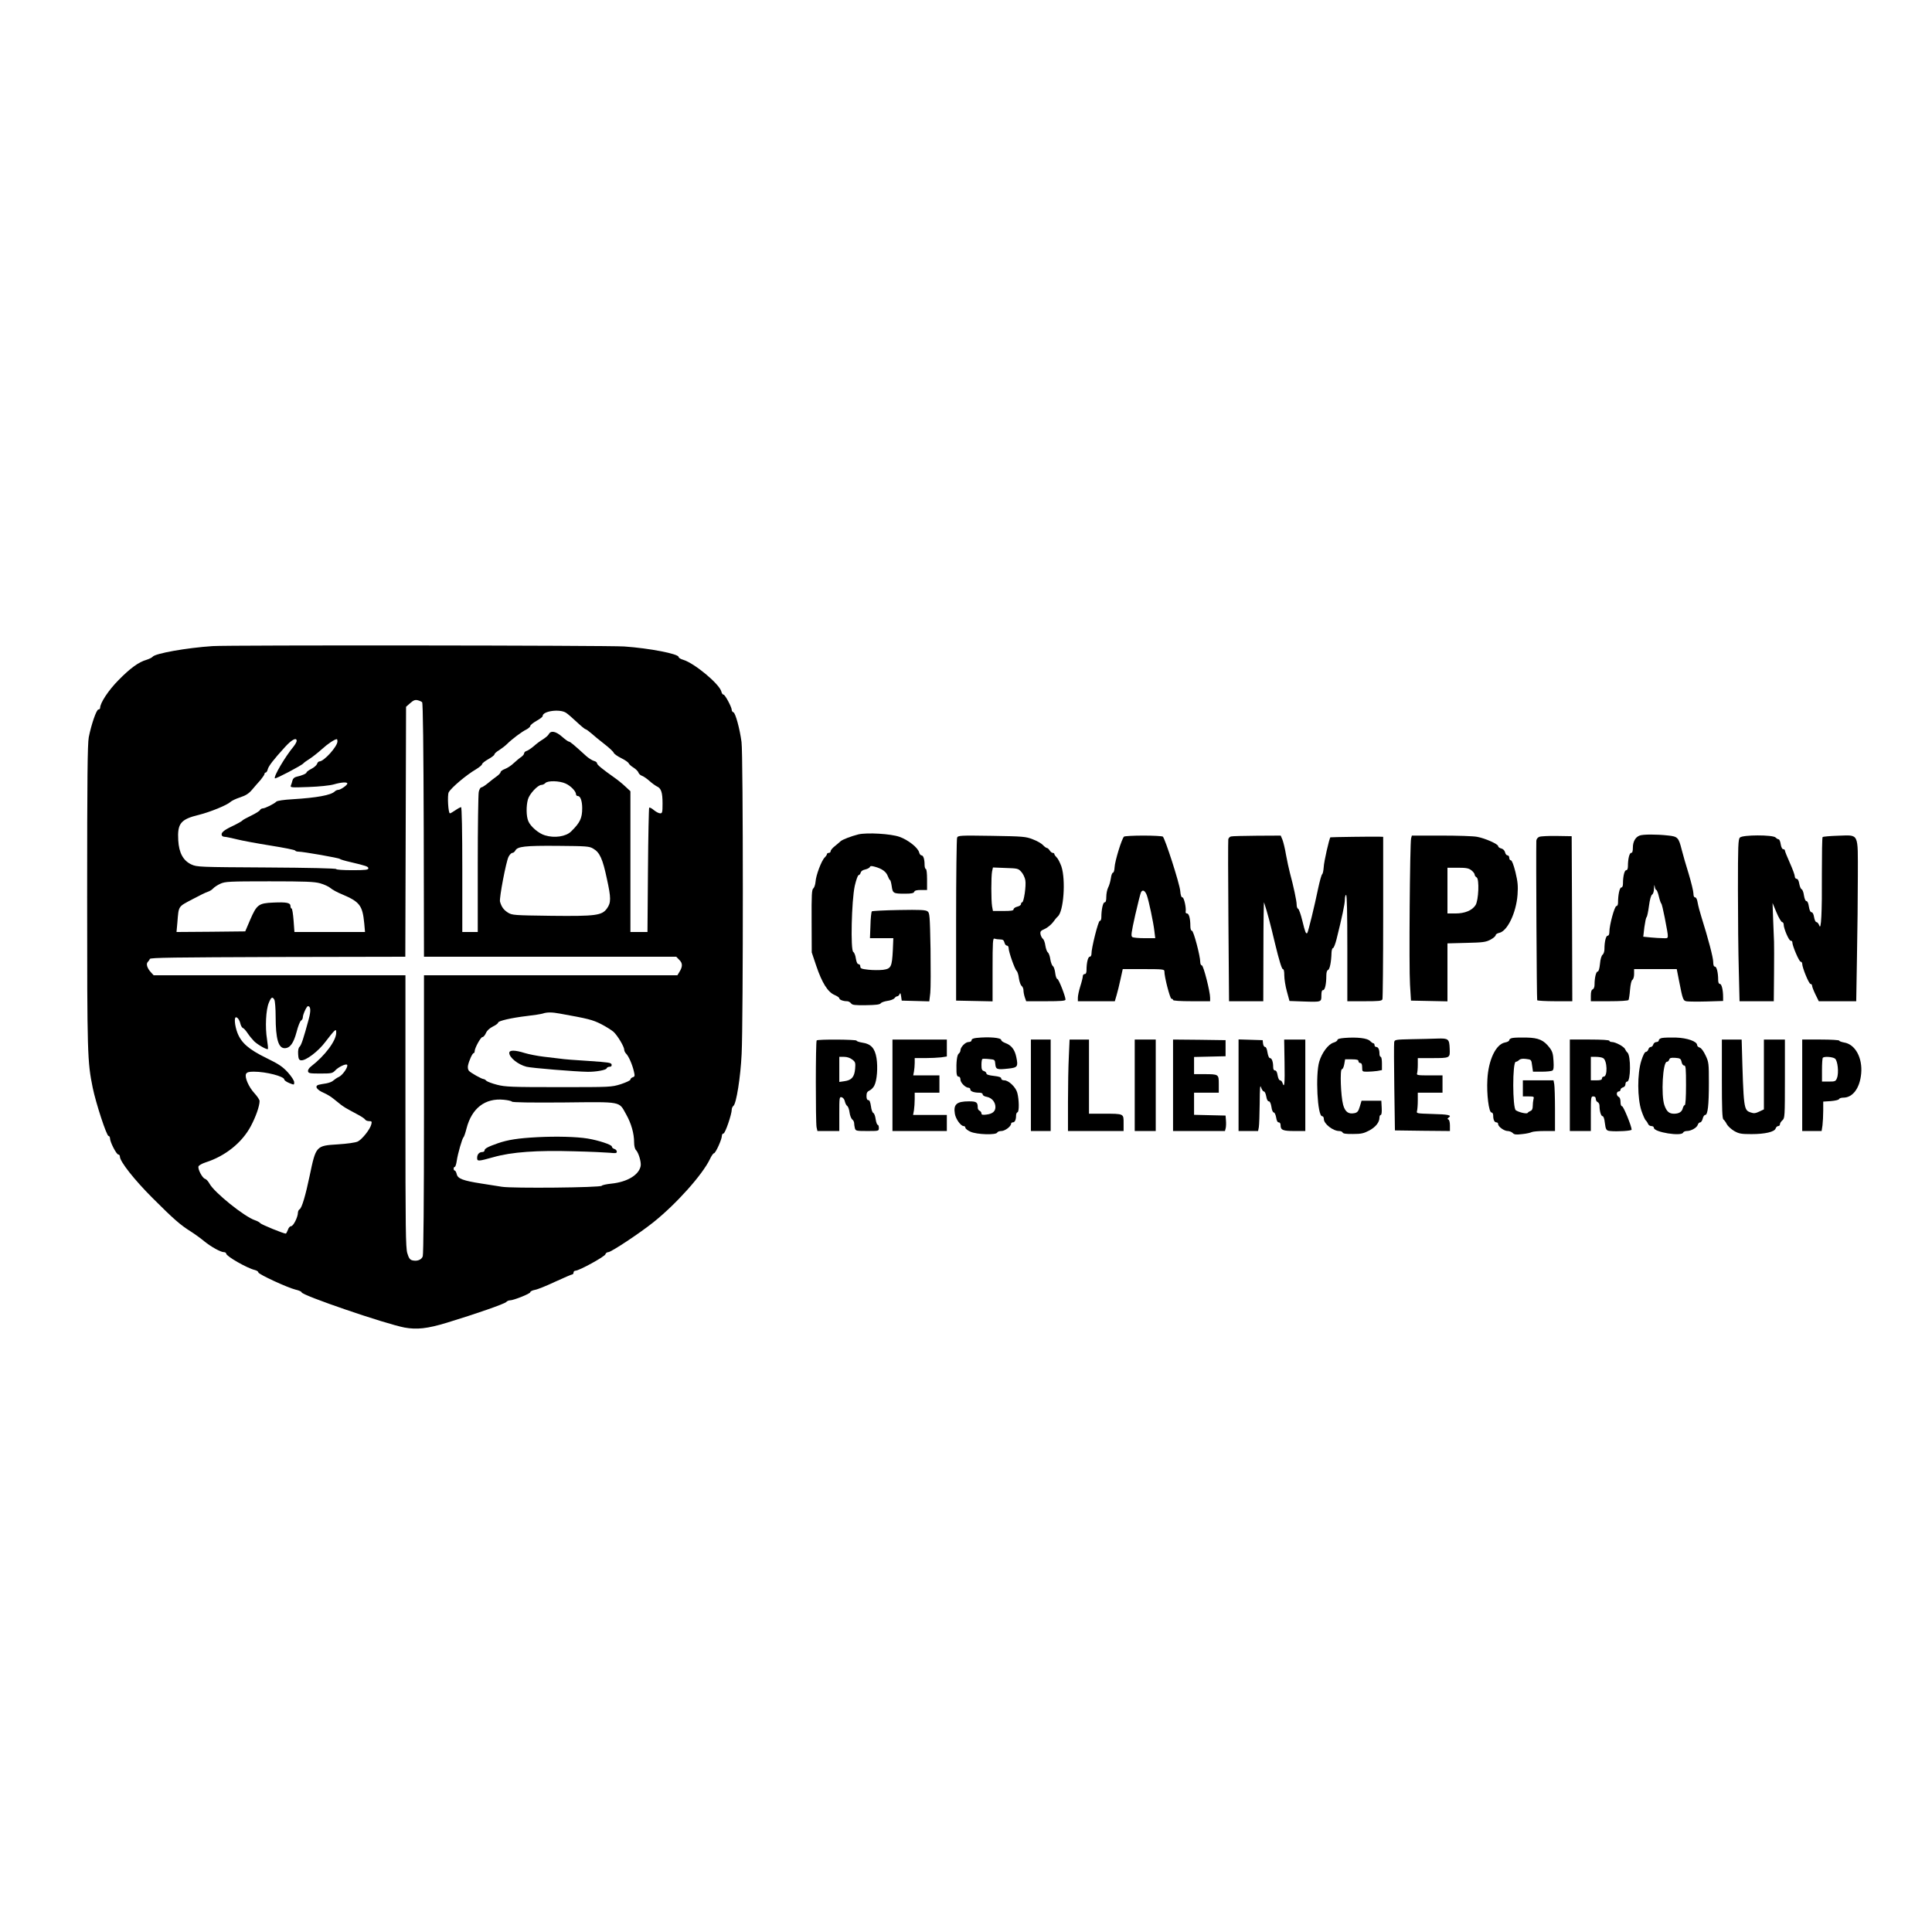 <?xml version="1.0" encoding="UTF-8" standalone="yes"?>
<svg version="1.0" xmlns="http://www.w3.org/2000/svg" width="1563" height="1563" viewBox="0 0 1563 1563" preserveAspectRatio="xMidYMid meet">
  <g transform="translate(0,1563) scale(0.1,-0.1)" fill="#000000" stroke="none">
    <path d="M1720 10403 c-210 -14 -464 -59 -485 -86 -5 -7 -28 -18 -50 -25 -63
-18 -132 -68 -227 -165 -81 -82 -148 -184 -148 -224 0 -7 -6 -13 -14 -13 -16
0 -58 -123 -78 -225 -10 -56 -13 -321 -13 -1290 0 -1279 2 -1333 45 -1545 26
-126 112 -389 128 -390 6 0 12 -9 12 -20 0 -29 52 -130 67 -130 7 0 13 -8 13
-17 0 -40 117 -188 264 -335 172 -172 225 -218 311 -272 33 -21 81 -56 106
-77 55 -45 134 -89 160 -89 11 0 19 -6 19 -12 0 -21 169 -118 233 -133 15 -4
27 -12 27 -19 1 -15 235 -123 300 -139 27 -6 50 -16 50 -22 0 -24 679 -256
833 -285 99 -18 184 -9 342 39 230 70 469 153 481 168 6 7 19 13 29 13 30 0
165 54 165 66 0 7 17 15 38 19 20 3 94 33 164 66 70 32 132 59 138 59 5 0 10
7 10 15 0 8 7 15 16 15 29 0 237 114 242 133 2 9 13 17 23 17 23 0 254 153
364 241 187 149 398 386 458 511 12 26 27 48 33 48 13 0 64 112 64 141 0 10 6
19 13 19 14 0 67 156 67 194 0 10 6 24 14 30 23 19 57 230 66 421 13 260 13
2424 -1 2522 -14 107 -49 234 -65 240 -8 3 -14 11 -14 19 0 23 -54 124 -66
124 -7 0 -15 11 -18 25 -16 62 -217 229 -308 257 -21 6 -38 16 -38 23 0 25
-236 71 -440 85 -129 9 -3206 12 -3330 3z m1695 -454 c7 -7 11 -368 13 -1034
l2 -1025 1021 0 1020 0 25 -26 c28 -27 27 -56 -2 -101 l-14 -23 -1025 0 -1025
0 0 -1124 c0 -698 -4 -1134 -10 -1150 -10 -28 -46 -42 -85 -32 -19 5 -28 18
-40 58 -13 45 -15 191 -15 1150 l0 1098 -1018 0 -1019 0 -21 23 c-31 33 -42
69 -27 84 7 7 15 18 17 25 4 11 198 13 1036 16 l1031 2 3 1011 3 1011 34 30
c26 23 39 28 60 23 14 -3 31 -11 36 -16z m1165 -86 c14 -9 53 -43 87 -75 34
-32 66 -58 71 -58 5 0 25 -15 45 -32 20 -18 67 -57 106 -87 39 -30 73 -62 76
-71 3 -9 30 -28 60 -43 31 -15 58 -34 61 -42 3 -8 21 -24 39 -35 19 -12 37
-30 40 -40 3 -10 16 -22 28 -26 12 -4 39 -22 60 -41 21 -19 49 -39 61 -45 35
-15 46 -49 46 -138 0 -72 -2 -80 -19 -80 -11 0 -34 12 -51 26 -17 15 -34 23
-38 20 -3 -4 -8 -232 -10 -506 l-4 -500 -69 0 -69 0 0 570 0 569 -41 38 c-22
21 -60 52 -83 68 -106 75 -146 108 -146 120 0 7 -11 16 -25 19 -14 4 -43 22
-63 40 -104 95 -130 116 -139 116 -6 0 -31 18 -56 40 -50 44 -90 52 -107 21
-5 -11 -27 -29 -47 -42 -21 -12 -54 -37 -74 -55 -20 -17 -46 -35 -58 -39 -12
-3 -21 -12 -21 -20 0 -7 -10 -19 -22 -28 -13 -8 -40 -31 -61 -50 -20 -20 -53
-41 -72 -48 -19 -7 -35 -19 -35 -25 0 -7 -15 -23 -32 -35 -18 -13 -51 -38 -72
-56 -22 -18 -45 -33 -52 -33 -7 0 -17 -17 -21 -37 -4 -21 -8 -284 -8 -586 l0
-547 -62 0 -63 0 0 505 c0 314 -4 505 -10 505 -5 0 -26 -11 -46 -25 -20 -14
-40 -25 -44 -25 -14 0 -22 147 -10 170 20 37 143 141 222 187 26 16 48 34 48
41 0 6 22 24 50 40 27 15 50 32 50 39 0 6 17 22 38 34 20 13 49 35 63 49 40
40 121 101 157 118 17 9 32 22 32 29 0 7 22 25 50 41 27 15 50 32 50 39 0 41
140 60 190 26z m-2180 -227 c0 -8 -11 -27 -23 -43 -70 -84 -166 -247 -153
-260 6 -6 216 104 230 121 6 7 30 24 54 39 23 15 67 50 97 77 47 43 103 80
120 80 3 0 5 -8 5 -18 0 -41 -109 -162 -146 -162 -7 0 -16 -9 -19 -20 -4 -11
-24 -29 -46 -40 -21 -11 -39 -24 -39 -29 0 -9 -38 -26 -81 -35 -17 -4 -29 -14
-33 -30 -3 -13 -9 -32 -13 -41 -6 -17 4 -17 143 -12 87 3 172 12 204 21 62 18
110 21 110 7 0 -13 -55 -51 -73 -51 -9 0 -22 -6 -29 -13 -30 -30 -145 -51
-341 -63 -72 -4 -123 -12 -131 -19 -17 -18 -92 -55 -110 -55 -8 0 -19 -6 -23
-14 -4 -8 -37 -28 -72 -45 -35 -17 -67 -34 -70 -39 -3 -5 -40 -26 -82 -46 -72
-34 -96 -56 -83 -77 3 -5 13 -9 22 -9 9 0 53 -9 97 -20 44 -11 168 -34 275
-51 107 -17 197 -35 198 -40 2 -5 14 -9 27 -9 38 0 330 -51 335 -59 3 -4 40
-15 84 -25 127 -30 146 -36 146 -51 0 -12 -23 -15 -130 -15 -74 0 -130 4 -130
9 0 6 -223 11 -562 13 -549 3 -564 4 -609 24 -67 31 -101 94 -107 195 -8 137
19 171 168 207 92 23 228 79 254 104 9 9 44 26 78 37 48 16 71 31 98 63 19 23
50 58 68 78 17 21 32 43 32 49 0 6 4 11 10 11 5 0 13 12 16 26 7 27 47 79 141
182 54 59 93 79 93 48z m2176 -345 c42 -19 84 -63 84 -87 0 -8 7 -14 15 -14
21 0 35 -41 35 -98 0 -81 -17 -117 -89 -188 -42 -42 -135 -56 -212 -32 -50 14
-118 72 -135 115 -17 39 -18 123 -3 176 12 44 80 117 109 117 10 0 25 7 32 15
19 21 114 19 164 -4z m224 -527 c52 -30 76 -83 110 -245 34 -154 34 -192 0
-239 -40 -56 -90 -63 -449 -59 -306 4 -317 5 -352 26 -34 22 -52 46 -64 89 -7
28 49 323 69 362 9 18 23 32 31 32 8 0 19 9 24 19 18 33 76 40 341 38 237 -2
257 -3 290 -23z m-2210 -280 c32 -9 69 -26 83 -38 14 -13 57 -36 94 -51 144
-61 166 -90 180 -237 l6 -68 -286 0 -285 0 -7 95 c-4 52 -11 95 -16 95 -5 0
-9 9 -9 20 0 27 -32 33 -141 28 -117 -5 -132 -17 -185 -139 l-40 -94 -278 -3
-278 -2 7 77 c11 136 5 126 118 186 56 30 113 58 127 62 14 4 34 16 44 27 10
11 37 29 60 39 37 17 71 19 395 19 294 0 364 -3 411 -16z m-370 -943 c5 -11
10 -71 10 -134 0 -181 22 -258 74 -257 43 1 71 41 95 130 12 47 28 88 36 93 8
4 15 17 15 27 0 23 31 90 41 90 23 0 25 -37 7 -104 -42 -156 -60 -210 -74
-224 -10 -9 -14 -30 -12 -61 2 -37 7 -47 23 -49 38 -5 140 72 198 150 30 40
62 79 71 87 14 12 16 10 16 -14 0 -64 -91 -186 -203 -272 -17 -13 -27 -29 -25
-40 3 -16 15 -18 100 -18 90 0 98 2 120 25 26 28 85 56 96 46 12 -13 -33 -81
-64 -97 -18 -8 -39 -23 -48 -31 -8 -9 -35 -19 -58 -23 -24 -3 -51 -9 -60 -11
-37 -11 -14 -43 47 -68 20 -9 54 -29 74 -46 61 -50 67 -54 97 -73 16 -10 56
-31 89 -49 33 -17 64 -37 68 -44 4 -8 19 -14 33 -14 21 0 24 -3 18 -26 -10
-41 -75 -122 -110 -139 -19 -9 -83 -18 -161 -23 -177 -11 -177 -12 -228 -255
-33 -158 -63 -260 -81 -270 -8 -4 -14 -18 -14 -30 -1 -35 -37 -107 -55 -107
-9 0 -21 -13 -26 -30 -6 -16 -14 -30 -17 -30 -19 0 -197 73 -206 84 -6 8 -25
18 -43 24 -85 28 -330 225 -368 296 -10 19 -27 37 -36 39 -22 6 -61 80 -53
101 3 8 29 23 57 32 160 51 295 160 366 293 41 77 71 163 71 204 0 9 -18 37
-41 62 -48 52 -82 132 -68 158 8 13 23 17 63 17 99 0 246 -38 246 -64 0 -6 18
-19 40 -28 40 -16 40 -16 40 6 0 14 -21 46 -51 80 -43 47 -73 67 -173 116
-144 70 -205 124 -236 206 -21 56 -27 124 -11 124 13 0 29 -22 36 -53 4 -16
13 -31 20 -34 8 -2 25 -22 39 -43 14 -21 38 -50 53 -65 31 -29 102 -69 110
-62 3 3 -1 39 -7 80 -16 96 -9 239 15 295 19 46 29 52 45 23z m2309 -111 c229
-41 265 -50 334 -85 39 -20 85 -49 101 -63 33 -31 86 -120 86 -144 0 -9 7 -24
15 -32 21 -20 51 -90 63 -143 9 -37 8 -43 -9 -48 -11 -4 -19 -12 -19 -19 0 -7
-35 -23 -77 -37 -77 -24 -81 -24 -503 -24 -382 0 -432 2 -498 19 -40 10 -79
25 -87 32 -7 8 -17 14 -22 14 -15 0 -108 52 -120 68 -7 8 -10 27 -7 41 8 40
36 101 46 101 4 0 8 7 8 15 0 26 49 115 63 115 8 0 20 14 28 32 9 21 29 39 56
53 23 11 42 25 43 32 0 14 109 39 237 54 54 6 109 15 123 19 35 12 75 12 139
0z m-388 -712 c4 -7 153 -9 421 -7 478 5 443 11 504 -97 41 -73 64 -154 64
-226 0 -28 6 -53 15 -62 21 -21 44 -98 38 -129 -14 -73 -109 -130 -240 -143
-37 -4 -71 -11 -75 -17 -9 -15 -725 -22 -808 -8 -36 6 -110 17 -165 26 -148
23 -192 39 -200 76 -4 16 -11 29 -16 29 -5 0 -9 7 -9 15 0 8 4 15 9 15 5 0 12
21 16 48 8 58 45 185 55 192 4 3 15 34 24 70 42 164 150 248 301 233 33 -3 63
-10 66 -15z"/>
    <path d="M4120 7112 c0 -37 70 -94 139 -112 36 -10 399 -40 496 -41 64 -1 147
14 152 27 3 8 14 14 25 14 13 0 18 6 16 18 -3 15 -25 18 -188 29 -102 6 -203
14 -225 18 -22 3 -83 10 -135 16 -52 6 -122 20 -155 30 -79 25 -125 25 -125 1z"/>
    <path d="M4345 6430 c-153 -8 -236 -21 -317 -49 -80 -28 -108 -43 -108 -58 0
-7 -8 -13 -18 -13 -25 0 -42 -19 -42 -47 0 -30 8 -29 134 6 144 41 349 56 649
47 128 -3 258 -9 290 -12 48 -5 57 -4 57 9 0 9 -9 19 -20 22 -11 3 -20 12 -20
19 0 15 -106 50 -195 65 -92 15 -255 19 -410 11z"/>
    <path d="M6945 8880 c-59 -15 -128 -41 -145 -56 -8 -8 -30 -26 -47 -40 -18
-14 -33 -32 -33 -40 0 -8 -7 -14 -15 -14 -8 0 -15 -4 -15 -10 0 -5 -8 -17 -18
-27 -26 -25 -71 -144 -74 -195 -2 -24 -10 -48 -18 -55 -13 -10 -15 -51 -14
-265 l1 -253 37 -110 c46 -136 93 -211 147 -234 21 -9 39 -21 39 -27 0 -12 31
-24 64 -24 10 0 24 -8 31 -17 10 -14 30 -16 121 -15 79 1 112 5 119 15 5 8 30
16 55 20 24 3 49 13 56 21 6 9 16 16 23 16 6 0 15 8 19 18 5 13 8 8 12 -18 l5
-35 112 -3 111 -3 8 68 c4 37 4 198 2 357 -5 268 -7 291 -24 303 -15 12 -61
14 -231 11 -116 -2 -215 -7 -220 -11 -4 -5 -10 -56 -11 -113 l-4 -104 95 0 94
0 -4 -97 c-7 -136 -14 -150 -80 -159 -29 -3 -82 -3 -118 1 -55 6 -65 10 -65
26 0 10 -6 19 -14 19 -10 0 -17 16 -22 45 -3 25 -13 49 -21 54 -23 12 -14 414
12 534 11 48 25 87 31 87 6 0 14 9 17 20 3 13 17 22 37 26 17 4 34 13 37 19 3
10 13 11 41 3 58 -16 91 -40 104 -75 7 -18 15 -33 19 -33 3 0 9 -22 13 -49 8
-58 13 -61 107 -61 53 0 71 4 75 15 4 11 21 15 55 15 l49 0 0 85 c0 50 -4 85
-10 85 -5 0 -10 15 -10 33 0 46 -10 77 -25 77 -7 0 -16 11 -19 24 -9 38 -90
102 -159 126 -70 25 -262 36 -332 20z"/>
    <path d="M13264 8870 c-34 -13 -54 -50 -54 -97 0 -30 -4 -43 -14 -43 -14 0
-26 -49 -26 -107 0 -21 -5 -33 -14 -33 -14 0 -26 -49 -26 -107 0 -21 -5 -33
-14 -33 -13 0 -26 -59 -26 -121 0 -18 -5 -29 -13 -29 -15 0 -57 -154 -57 -208
0 -20 -5 -32 -14 -32 -14 0 -26 -49 -26 -109 0 -19 -7 -39 -15 -45 -9 -7 -18
-36 -21 -73 -4 -40 -11 -63 -19 -63 -13 0 -25 -51 -25 -106 0 -19 -6 -34 -15
-38 -10 -4 -15 -20 -15 -51 l0 -45 149 0 c89 0 152 4 156 10 3 5 9 43 12 82 4
45 11 76 19 81 8 5 14 25 14 47 l0 40 173 0 172 0 19 -97 c30 -154 33 -160 64
-164 15 -2 87 -3 160 -1 l132 4 0 31 c0 59 -12 107 -26 107 -9 0 -14 12 -14
33 0 58 -12 107 -26 107 -9 0 -14 12 -14 38 0 35 -41 191 -95 362 -13 41 -27
94 -31 118 -4 26 -12 42 -20 42 -9 0 -14 11 -14 31 0 17 -17 88 -38 158 -22
69 -47 158 -57 197 -25 99 -32 107 -113 115 -89 10 -202 10 -228 -1z m136
-440 c4 0 14 -24 20 -52 7 -29 16 -55 20 -58 4 -3 16 -54 28 -115 34 -182 36
-165 -13 -165 -23 0 -69 3 -101 6 l-60 6 9 77 c6 42 13 78 18 81 4 3 13 43 19
90 7 53 17 88 26 93 8 5 15 25 15 50 2 30 3 34 6 15 2 -16 8 -28 13 -28z"/>
    <path d="M7743 8853 c-4 -10 -8 -310 -8 -668 l0 -650 148 -3 147 -3 0 257 c0
229 2 256 16 250 9 -3 29 -6 45 -6 22 0 30 -6 35 -25 3 -14 12 -25 20 -25 8 0
14 -9 14 -21 0 -29 50 -172 65 -184 6 -5 15 -32 18 -60 4 -27 14 -55 22 -61 8
-6 15 -22 15 -36 0 -14 5 -39 11 -57 l11 -31 159 0 c120 0 159 3 159 13 0 26
-55 167 -66 167 -6 0 -14 21 -17 47 -3 26 -11 52 -19 57 -8 6 -17 31 -21 56
-3 24 -12 49 -20 55 -7 5 -16 30 -20 55 -3 24 -12 49 -20 55 -7 5 -16 22 -19
36 -4 23 0 29 34 44 21 9 50 33 66 53 15 20 32 42 39 47 48 40 66 295 30 405
-11 30 -27 63 -38 73 -10 10 -19 22 -19 27 0 6 -6 10 -13 10 -7 0 -18 9 -25
20 -7 11 -17 20 -23 20 -5 0 -20 11 -32 24 -12 13 -49 34 -82 46 -56 22 -77
24 -332 28 -258 4 -273 3 -280 -15z m519 -276 c15 -16 29 -46 33 -68 8 -44
-12 -179 -26 -179 -5 0 -9 -6 -9 -14 0 -8 -13 -17 -30 -21 -16 -4 -30 -13 -30
-21 0 -11 -18 -14 -84 -14 l-83 0 -7 38 c-8 49 -8 241 0 282 l7 32 102 -4 c96
-3 103 -4 127 -31z"/>
    <path d="M9094 8862 c-17 -10 -75 -199 -77 -249 -1 -24 -7 -43 -13 -43 -6 0
-14 -20 -17 -45 -4 -25 -13 -59 -22 -75 -8 -16 -15 -49 -15 -75 0 -31 -4 -45
-14 -45 -13 0 -26 -59 -26 -121 0 -17 -5 -29 -13 -29 -12 0 -68 -221 -67 -267
0 -13 -6 -23 -14 -23 -14 0 -26 -49 -26 -107 0 -23 -5 -33 -15 -33 -8 0 -15
-8 -15 -17 0 -10 -9 -47 -20 -81 -11 -35 -20 -77 -20 -93 l0 -29 150 0 149 0
14 48 c8 26 22 84 32 130 l18 82 168 0 c154 0 169 -2 169 -17 -1 -45 46 -223
57 -223 7 0 13 -4 13 -10 0 -6 57 -10 150 -10 l150 0 0 28 c0 50 -54 262 -67
262 -7 0 -13 12 -13 28 0 48 -54 252 -67 252 -8 0 -13 15 -13 39 0 59 -11 101
-27 101 -7 0 -13 6 -11 13 6 30 -13 117 -26 117 -9 0 -15 18 -18 53 -5 59
-124 428 -141 439 -7 4 -77 8 -157 8 -80 0 -150 -4 -156 -8z m184 -475 c16
-44 53 -219 61 -289 l7 -58 -86 0 c-47 0 -92 4 -99 9 -13 8 -9 34 23 178 21
92 42 176 47 185 13 24 33 13 47 -25z"/>
    <path d="M9959 8863 c-10 -2 -19 -12 -22 -22 -2 -10 -2 -309 1 -664 l5 -647
138 0 139 0 1 408 c0 224 3 400 5 392 28 -85 49 -165 90 -337 31 -129 54 -203
62 -203 8 0 12 -17 12 -52 0 -28 9 -86 21 -129 l21 -77 111 -4 c149 -5 147 -5
147 48 0 31 4 44 14 44 15 0 26 49 26 116 0 27 5 44 14 47 14 5 26 65 28 140
1 20 6 37 12 37 6 0 19 33 29 73 44 176 67 284 67 319 0 21 5 38 10 38 7 0 10
-150 10 -430 l0 -430 139 0 c117 0 140 2 145 16 3 9 6 308 6 665 l0 649 -27 1
c-39 2 -398 -3 -400 -5 -9 -8 -53 -201 -54 -241 -2 -27 -7 -53 -12 -57 -6 -3
-20 -55 -33 -115 -28 -137 -81 -354 -88 -361 -11 -10 -17 5 -40 99 -12 51 -28
95 -34 97 -7 2 -12 17 -12 34 0 29 -25 147 -55 258 -8 30 -22 95 -31 144 -8
50 -22 105 -29 123 l-14 33 -193 -1 c-106 -1 -200 -3 -209 -6z"/>
    <path d="M11416 8848 c-10 -38 -18 -1044 -9 -1183 l8 -130 148 -3 147 -3 0
235 0 234 153 4 c134 3 157 6 195 26 23 12 42 29 42 36 0 7 13 16 29 19 66 14
137 162 148 308 5 73 2 104 -17 184 -15 60 -29 95 -37 95 -7 0 -13 9 -13 20 0
11 -6 20 -14 20 -8 0 -17 11 -20 25 -4 15 -16 27 -31 31 -14 3 -25 12 -25 19
0 16 -104 63 -170 75 -29 6 -160 10 -290 10 l-238 0 -6 -22z m488 -259 c14
-11 26 -27 26 -34 0 -8 7 -18 16 -23 23 -13 16 -187 -9 -225 -28 -43 -87 -67
-162 -67 l-65 0 0 185 0 185 84 0 c69 0 88 -4 110 -21z"/>
    <path d="M12453 8860 c-14 -6 -23 -18 -24 -32 -3 -121 3 -1284 7 -1290 3 -4
68 -8 145 -8 l139 0 -2 668 -3 667 -120 2 c-66 1 -130 -2 -142 -7z"/>
    <path d="M14076 8854 c-14 -13 -16 -66 -16 -422 0 -224 3 -518 7 -654 l6 -248
139 0 138 0 2 223 c1 122 1 238 0 257 -1 19 -4 98 -7 175 l-5 140 32 -77 c18
-43 39 -78 46 -78 6 0 12 -9 12 -19 0 -33 42 -131 56 -131 8 0 14 -6 14 -12
-1 -28 55 -158 67 -158 7 0 13 -8 13 -17 0 -31 54 -163 67 -163 7 0 13 -7 13
-15 0 -8 12 -39 27 -70 l27 -55 151 0 152 0 6 362 c4 199 7 491 7 650 0 357
13 332 -160 327 -65 -2 -121 -7 -125 -11 -4 -4 -6 -137 -6 -297 2 -317 -6
-466 -21 -418 -6 15 -15 27 -23 27 -7 0 -15 17 -19 40 -4 25 -12 40 -21 40 -9
0 -16 16 -21 45 -4 27 -11 45 -20 45 -8 0 -15 18 -20 46 -3 25 -12 48 -19 50
-7 3 -15 23 -19 45 -4 25 -12 39 -21 39 -8 0 -15 9 -15 20 0 11 -18 60 -40
109 -22 49 -40 94 -40 100 0 6 -6 11 -14 11 -8 0 -16 16 -20 40 -3 22 -11 40
-17 40 -6 0 -17 7 -25 15 -23 22 -266 22 -288 -1z"/>
    <path d="M7898 7233 c-25 -3 -38 -9 -38 -19 0 -8 -10 -14 -24 -14 -26 0 -66
-41 -66 -68 0 -8 -6 -20 -14 -26 -14 -11 -21 -70 -18 -148 1 -26 7 -38 17 -38
9 0 15 -9 15 -24 0 -25 41 -66 66 -66 8 0 14 -6 14 -14 0 -15 30 -26 73 -26
16 0 27 -5 27 -14 0 -8 15 -17 35 -20 39 -8 68 -42 68 -82 0 -35 -23 -55 -72
-61 -32 -4 -41 -2 -41 10 0 8 -7 17 -15 21 -8 3 -15 14 -15 25 0 44 -10 51
-71 51 -100 0 -127 -24 -114 -101 7 -42 48 -99 71 -99 8 0 14 -6 14 -13 0 -8
19 -23 42 -33 51 -23 208 -28 216 -6 2 6 17 12 33 12 29 0 79 37 79 60 0 5 6
10 14 10 16 0 26 21 26 55 0 13 5 25 12 27 14 5 13 101 -2 157 -12 46 -70 101
-105 101 -15 0 -25 6 -25 15 0 10 -17 16 -60 21 -39 4 -60 11 -60 20 0 7 -9
16 -20 19 -16 5 -20 15 -20 50 0 24 3 46 8 48 4 2 28 2 54 -1 46 -4 47 -5 50
-40 4 -44 13 -47 105 -37 76 8 81 16 65 93 -13 62 -40 96 -89 114 -18 7 -33
17 -33 24 0 19 -98 28 -202 17z"/>
    <path d="M10878 7233 c-37 -3 -58 -8 -58 -16 0 -7 -14 -17 -32 -22 -42 -13
-93 -80 -115 -153 -32 -106 -15 -442 23 -442 8 0 14 -10 14 -23 0 -39 74 -97
124 -97 13 0 26 -6 28 -12 3 -9 29 -13 84 -12 68 0 87 5 133 29 52 29 81 66
81 105 0 11 5 20 10 20 7 0 10 22 8 58 l-3 57 -80 0 -80 0 -14 -47 c-11 -38
-20 -48 -41 -53 -50 -11 -78 9 -94 67 -19 70 -27 288 -10 288 7 0 15 18 19 40
l7 40 54 0 c41 0 54 -4 54 -15 0 -8 7 -15 15 -15 10 0 15 -11 15 -35 0 -35 1
-35 43 -35 23 0 59 3 80 6 l37 7 0 53 c0 30 -4 54 -10 54 -5 0 -10 11 -10 24
0 35 -10 56 -26 56 -8 0 -14 7 -14 15 0 8 -4 15 -10 15 -5 0 -17 9 -27 19 -21
22 -103 32 -205 24z"/>
    <path d="M12238 7233 c-16 -2 -28 -10 -28 -18 0 -7 -16 -16 -35 -19 -73 -14
-134 -141 -142 -299 -7 -118 12 -267 33 -267 8 0 14 -10 14 -24 0 -35 10 -56
26 -56 8 0 14 -6 14 -14 0 -21 49 -56 77 -56 13 0 32 -7 41 -16 12 -13 27 -15
76 -9 33 3 68 11 77 16 10 5 56 9 103 9 l86 0 0 174 c0 95 -3 188 -6 205 l-6
31 -124 0 -124 0 0 -65 0 -65 46 0 c43 0 46 -2 40 -22 -3 -13 -6 -38 -6 -56 0
-22 -6 -35 -17 -39 -10 -4 -21 -11 -25 -17 -6 -9 -68 4 -95 22 -27 18 -28 392
0 392 6 0 18 6 26 14 11 10 29 13 58 9 41 -5 42 -6 48 -54 l7 -49 71 0 c40 0
78 4 86 9 10 6 12 27 9 78 -3 57 -9 77 -31 106 -47 62 -89 81 -186 83 -47 1
-98 0 -113 -3z"/>
    <path d="M13448 7233 c-16 -2 -28 -11 -28 -19 0 -8 -9 -14 -19 -14 -11 0 -23
-9 -26 -20 -3 -11 -12 -20 -20 -20 -8 0 -17 -9 -20 -20 -3 -11 -13 -20 -20
-20 -9 0 -23 -28 -37 -72 -33 -106 -32 -302 1 -403 13 -38 29 -74 36 -80 6 -5
14 -18 18 -27 3 -10 16 -18 27 -18 11 0 20 -6 20 -14 0 -36 226 -72 237 -38 3
6 16 12 29 12 35 0 81 26 89 50 3 11 12 20 20 20 7 0 16 14 20 30 4 17 13 30
20 30 21 0 30 77 30 260 0 157 -1 168 -27 222 -16 34 -34 59 -47 63 -12 3 -21
13 -21 20 0 30 -80 58 -170 61 -47 1 -97 0 -112 -3z m156 -194 c3 -17 12 -29
21 -29 13 0 15 -23 15 -160 0 -98 -4 -160 -10 -160 -5 0 -12 -11 -16 -25 -7
-30 -31 -45 -71 -45 -40 0 -60 18 -78 69 -28 81 -13 351 20 351 8 0 16 8 19
18 5 14 15 16 50 14 39 -3 44 -7 50 -33z"/>
    <path d="M11424 7223 c-138 -3 -142 -4 -145 -26 -2 -12 -2 -177 1 -367 l5
-345 223 -3 222 -2 0 44 c0 26 -5 46 -12 49 -10 4 -9 8 2 16 28 19 -2 26 -132
29 -128 4 -130 4 -124 25 3 12 6 50 6 85 l0 62 100 0 100 0 0 70 0 70 -106 0
c-93 0 -105 2 -100 16 3 9 6 40 6 70 l0 54 108 0 c156 0 153 -1 150 77 -3 78
-10 84 -100 81 -35 -1 -127 -4 -204 -5z"/>
    <path d="M6607 7213 c-9 -8 -9 -660 -1 -702 l7 -31 88 0 89 0 0 139 c0 133 1
139 19 134 12 -3 23 -17 26 -34 4 -16 12 -32 19 -36 7 -5 16 -28 19 -53 3 -24
13 -49 21 -56 9 -6 16 -20 16 -30 0 -10 3 -29 6 -41 6 -22 11 -23 100 -23 94
0 94 0 94 25 0 14 -4 25 -9 25 -6 0 -13 21 -17 46 -3 25 -12 48 -19 50 -7 3
-16 27 -19 55 -5 33 -11 49 -21 49 -10 0 -15 11 -15 33 0 26 6 36 25 45 13 6
31 24 38 39 22 41 30 148 18 223 -13 80 -45 115 -115 125 -25 4 -46 11 -46 16
0 10 -313 12 -323 2z m288 -155 c25 -19 27 -26 23 -75 -6 -66 -28 -92 -87
-100 l-41 -6 0 102 0 101 39 0 c24 0 48 -8 66 -22z"/>
    <path d="M7220 6850 l0 -370 220 0 220 0 0 65 0 65 -136 0 -137 0 7 38 c3 20
6 61 6 90 l0 52 100 0 100 0 0 70 0 70 -106 0 -106 0 6 31 c3 17 6 49 6 70 l0
39 84 0 c46 0 104 3 130 6 l46 7 0 68 0 69 -220 0 -220 0 0 -370z"/>
    <path d="M8340 6850 l0 -370 80 0 80 0 0 370 0 370 -80 0 -80 0 0 -370z"/>
    <path d="M8647 7083 c-4 -75 -7 -241 -7 -370 l0 -233 225 0 225 0 0 64 c0 77
4 76 -162 76 l-118 0 0 300 0 300 -78 0 -79 0 -6 -137z"/>
    <path d="M9180 6850 l0 -370 85 0 85 0 0 370 0 370 -85 0 -85 0 0 -370z"/>
    <path d="M9490 6850 l0 -370 210 0 210 0 6 23 c3 13 4 41 2 63 l-3 39 -127 3
-128 3 0 89 0 90 100 0 100 0 0 69 c0 81 0 81 -122 81 l-78 0 0 70 0 69 128 3
127 3 0 65 0 65 -212 3 -213 2 0 -370z"/>
    <path d="M10020 6850 l0 -370 79 0 79 0 6 31 c3 17 6 104 7 193 1 127 3 154
11 129 6 -18 16 -33 23 -33 7 0 15 -18 19 -40 4 -25 12 -40 21 -40 9 0 16 -16
21 -45 3 -26 12 -45 19 -45 7 0 15 -18 19 -40 4 -26 11 -40 21 -40 9 0 15 -9
15 -23 0 -39 18 -47 112 -47 l88 0 0 370 0 370 -85 0 -86 0 3 -185 c3 -173 -1
-214 -17 -165 -3 11 -12 20 -19 20 -8 0 -16 17 -20 40 -4 26 -11 40 -21 40
-10 0 -15 10 -15 28 0 42 -11 72 -26 72 -8 0 -15 18 -20 45 -4 27 -11 45 -19
45 -8 0 -15 12 -17 28 l-3 27 -97 3 -98 3 0 -371z"/>
    <path d="M12700 6850 l0 -370 85 0 85 0 0 140 c0 133 1 140 20 140 13 0 20 -7
20 -20 0 -11 7 -23 15 -26 8 -4 15 -16 15 -29 0 -42 12 -85 25 -85 7 0 15 -21
18 -52 7 -57 12 -65 42 -68 59 -6 175 1 175 11 0 27 -66 189 -77 189 -8 0 -13
14 -13 35 0 22 -6 38 -15 41 -8 4 -15 15 -15 25 0 10 7 19 15 19 8 0 15 6 15
14 0 7 9 16 20 19 12 3 20 14 20 26 0 12 6 21 14 21 29 0 31 210 2 235 -7 6
-15 18 -19 27 -7 20 -77 58 -107 58 -11 0 -20 5 -20 10 0 6 -60 10 -160 10
l-160 0 0 -370z m269 220 c34 -18 38 -150 5 -150 -8 0 -14 -7 -14 -15 0 -11
-12 -15 -45 -15 l-45 0 0 95 0 95 41 0 c22 0 48 -4 58 -10z"/>
    <path d="M13930 6900 c0 -244 3 -321 13 -327 6 -4 19 -21 27 -38 9 -16 36 -41
60 -55 39 -22 57 -25 140 -25 109 0 187 18 195 46 4 11 13 19 21 19 8 0 14 7
14 15 0 8 9 23 20 32 19 17 20 30 20 335 l0 318 -85 0 -85 0 0 -282 0 -283
-38 -18 c-30 -14 -43 -16 -68 -7 -58 20 -58 23 -73 558 l-1 32 -80 0 -80 0 0
-320z"/>
    <path d="M14580 6850 l0 -370 79 0 78 0 7 46 c3 26 6 79 6 119 l0 73 62 4 c35
3 64 10 66 16 2 7 18 12 35 12 76 0 133 77 144 194 12 128 -48 238 -138 252
-21 4 -39 10 -39 15 0 5 -67 9 -150 9 l-150 0 0 -370z m265 216 c22 -16 33
-116 16 -158 -10 -26 -15 -28 -66 -28 l-55 0 0 93 c0 52 3 97 7 100 12 12 79
7 98 -7z"/>
  </g>
</svg>